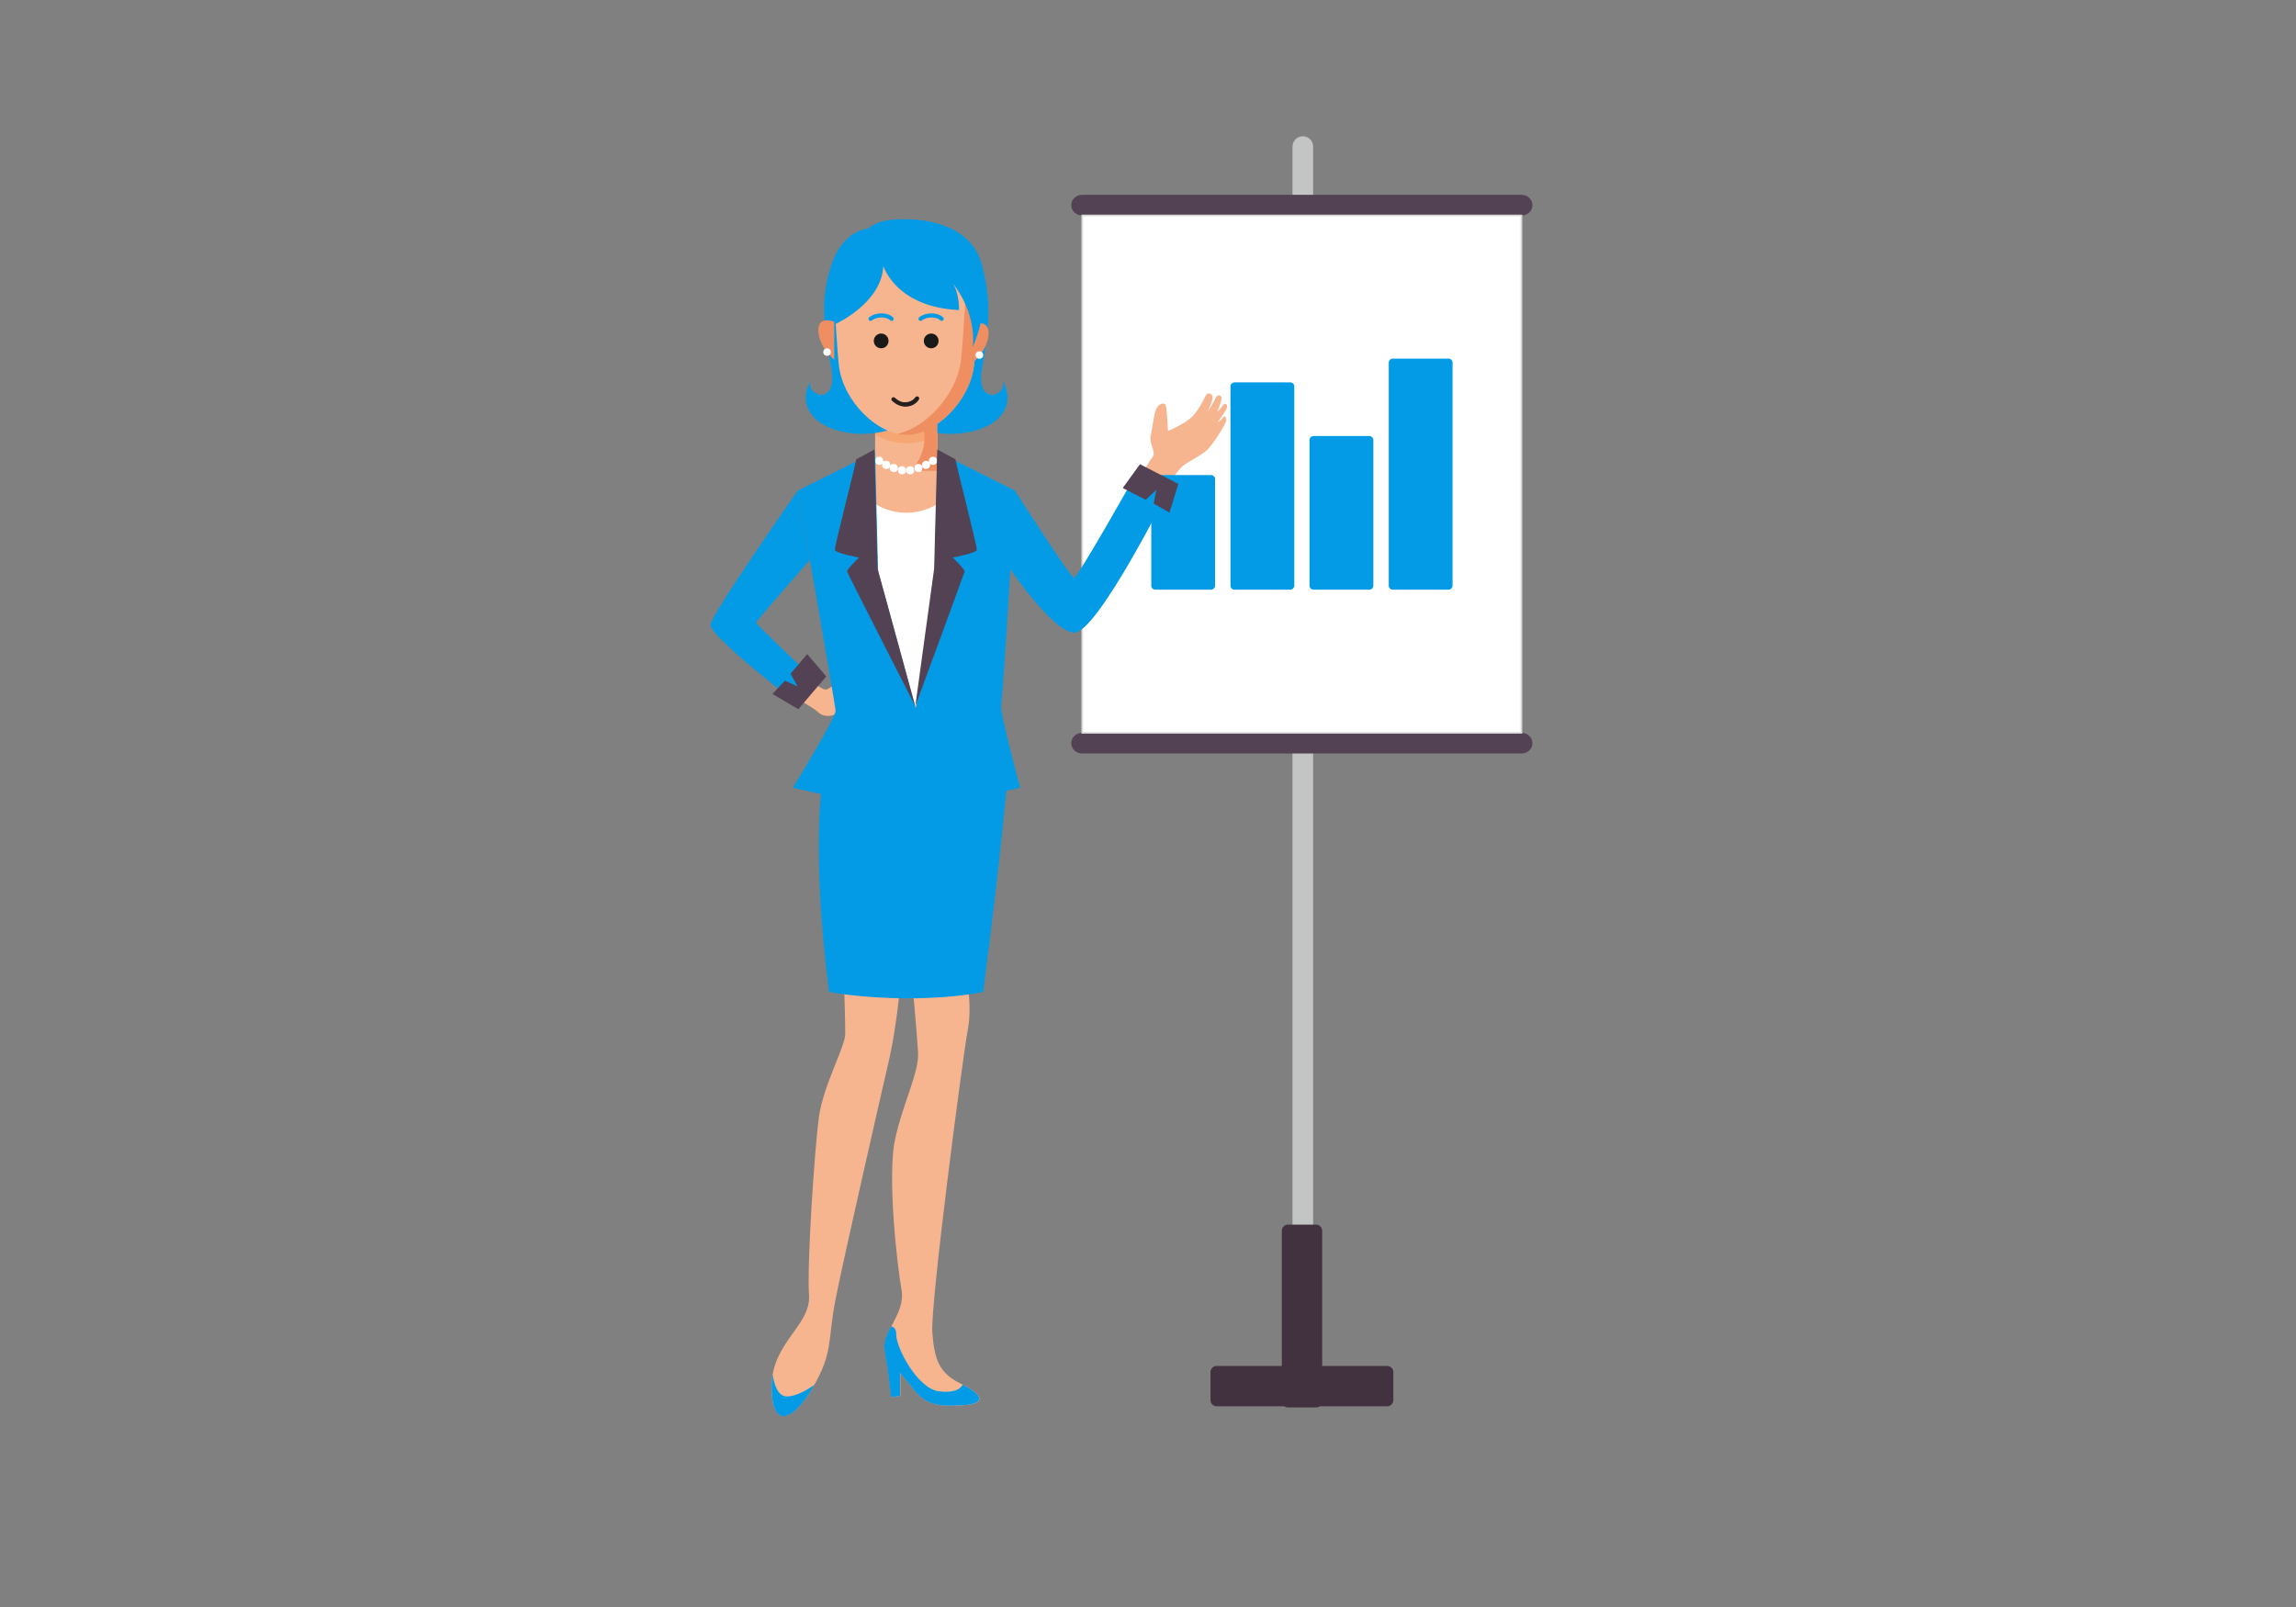 <?xml version="1.0" encoding="utf-8"?>
<!-- Generator: Adobe Illustrator 23.0.1, SVG Export Plug-In . SVG Version: 6.00 Build 0)  -->
<svg version="1.1" id="Calque_1" xmlns="http://www.w3.org/2000/svg" xmlns:xlink="http://www.w3.org/1999/xlink" x="0px" y="0px"
	 viewBox="0 0 1400 980" style="enable-background:new 0 0 1400 980;" xml:space="preserve">
<rect x="0" y="0" width="1400" height="980" fill="#808080" stroke="none"/>
<style type="text/css">
	.st0{fill:#C2C5C3;}
	.st1{fill:#42313E;}
	.st2{fill:#524253;}
	.st3{fill:#FFFFFF;stroke:#DADADA;stroke-miterlimit:10;}
	.st4{fill:#F7B58F;}
	.st5{fill:#FFFFFF;}
	.st6{fill:#F5A673;}
	.st7{fill:#039BE5;}
	.st8{fill:#EE8E61;}
	.st9{fill:#191919;}
	.st10{fill:#23201D;}
</style>
<path id="XMLID_111_" class="st0" d="M794.4,784.1L794.4,784.1c-3.5,0-6.3-2.8-6.3-6.3V89.4c0-3.5,2.8-6.3,6.3-6.3l0,0
	c3.5,0,6.3,2.8,6.3,6.3v688.3C800.7,781.2,797.9,784.1,794.4,784.1z"/>
<path id="XMLID_110_" class="st1" d="M802.5,858.3h-17.2c-2,0-3.7-1.7-3.7-3.7V750.5c0-2,1.7-3.7,3.7-3.7h17.2c2,0,3.7,1.7,3.7,3.7
	v104.1C806.1,856.7,804.5,858.3,802.5,858.3z"/>
<path id="XMLID_109_" class="st1" d="M738.1,853.9v-17.2c0-2,1.7-3.7,3.7-3.7h104.1c2,0,3.7,1.7,3.7,3.7v17.2c0,2-1.7,3.7-3.7,3.7
	H741.8C739.8,857.6,738.1,855.9,738.1,853.9z"/>
<path id="XMLID_108_" class="st2" d="M927.8,131.4H659.9c-3.7,0-6.7-2.8-6.7-6.3l0,0c0-3.5,3-6.3,6.7-6.3h267.8
	c3.7,0,6.7,2.8,6.7,6.3l0,0C934.5,128.5,931.5,131.4,927.8,131.4z"/>
<path id="XMLID_107_" class="st2" d="M927.8,459.5H659.9c-3.7,0-6.7-2.8-6.7-6.3l0,0c0-3.5,3-6.3,6.7-6.3h267.8
	c3.7,0,6.7,2.8,6.7,6.3l0,0C934.5,456.6,931.5,459.5,927.8,459.5z"/>
<rect id="XMLID_106_" x="659.9" y="131.4" class="st3" width="267.8" height="315.5"/>
<path id="XMLID_101_" class="st4" d="M590,600.8c0,0,2.7,14,0,27.9c-2.7,14-22.9,167.5-21.5,184c1.3,16.4,4,24.6,17.5,31.2
	c13.5,6.6,16.2,12.3,0.7,13.1s-22.9,0-31.6-12.3l-6.1-7.4v14l-5.4,0.8c0,0-2-17.2-4-28.7s12.8-22.2,10.1-37s-8.7-69-4-91.2
	s14.8-41.1,14.1-53.4c-0.7-12.3-3.4-41.1-3.4-41.1H590V600.8z"/>
<path id="XMLID_100_" class="st4" d="M549,600.8c0,0-2.7,27.4-6.7,44.7s-28.2,123.1-32.9,147.3c-4.7,24.3-1.3,31.8-13.4,52.7
	s-25.5,26.9-25.5,0s24.2-37.1,22.8-55.9c-1.3-18.8,3.4-88.6,6-108.2c2.7-19.6,16.1-43.1,16.1-50.9c0-7.8-0.7-29.8-0.7-29.8H549
	V600.8z"/>
<polygon id="XMLID_97_" class="st4" points="579.1,283.7 552.6,283.7 526.2,283.7 517.1,350.5 558.4,432.1 588.2,350.5 "/>
<rect id="XMLID_96_" x="533.6" y="258" class="st4" width="38.1" height="29.1"/>
<path id="XMLID_95_" class="st5" d="M524.4,299.5c0,0,10.1,13.2,28.2,13.2c18.1,0,28.6-13.2,28.6-13.2v77.4l-22.9,53.8l-33.9-52.3
	L524.4,299.5L524.4,299.5z"/>
<path id="XMLID_94_" class="st6" d="M533.6,265.1c4,2.3,10.6,5.2,19.1,5.2c8.4,0,15.1-2.9,19.1-5.2V254h-38.1L533.6,265.1
	L533.6,265.1z"/>
<path id="XMLID_140_" class="st7" d="M610.6,231.1c6.3,9.4-16.4,18.5-11.8-6.8c4.6-25.3,5.7-40.6,0-62.6
	c-7.6-29.5-45.9-27.9-45.9-27.9s-16.5-1.3-23.7,5.7c0,0-15.2,0.5-22.3,22.2c-7.1,21.7-4.6,37.3,0,62.6s-18.1,16.2-11.8,6.8
	c0,0-9.1,12,1,23.2c10.2,11.2,37.5,14.6,56.7,3.4c19.2,11.2,46.5,7.8,56.7-3.4C619.7,243.1,610.6,231.1,610.6,231.1z"/>
<path id="XMLID_91_" class="st8" d="M508.7,196.2c0,0-10.1-4.2-9.7,5.7s9.7,17.5,9.7,17.5V196.2z"/>
<path id="XMLID_89_" class="st8" d="M593.1,198c0,0,10.1-4.2,9.7,5.7c-0.4,9.9-9.7,17.5-9.7,17.5V198z"/>
<path id="XMLID_88_" class="st4" d="M552.7,155.1c-2.3-0.1-33.2-0.8-44.5,19c0,0,2.2,40.3,3.4,49.4c2.8,21.4,23.4,41.5,41,41.7l0,0
	h0.1h0.1l0,0c17.6-0.2,38.1-20.3,41-41.7c1.2-9.1,3.4-49.4,3.4-49.4C585.9,154.3,555,155,552.7,155.1z"/>
<circle id="XMLID_46_" class="st5" cx="504.3" cy="214.7" r="2.3"/>
<circle id="XMLID_45_" class="st5" cx="597.2" cy="216.5" r="2.3"/>
<path id="XMLID_40_" class="st4" d="M495.2,415.3c0,0,6.1,6,9,5.1c1.9-0.6,14.1-9.7,16.2-9.8c2.2-0.1,11.7,2.9,13.6,3
	c2,0.2,2.8,3.2-2.9,2.8c-5.9-0.4-9.5-1.3-10-1.3c-0.6,0.1-5.5,2.6-5.5,2.6s6.2-0.7,7.3-0.3c1.2,0.4,10.9,7.4,12.3,10.1
	c1.3,2.7-6.3,11.7-10.5,10.4c-4.2-1.3-6-5.2-9.4-4.3c-3.4,0.9-8,3.6-11.9,2.9c-3.9-0.6-4.6-2.7-7.4-4.4c-2.8-1.7-8.6-5.3-8.6-5.3
	L495.2,415.3z"/>
<circle id="XMLID_222_" class="st9" cx="567.8" cy="207.9" r="4.5"/>
<circle id="XMLID_221_" class="st9" cx="537.3" cy="207.9" r="4.5"/>
<path id="XMLID_92_" class="st10" d="M552,248c-0.4,0-0.7,0-1.1-0.1c-4-0.4-6.8-3.4-7-3.5c-0.5-0.5-0.5-1.3,0-1.8s1.3-0.5,1.8,0
	c0,0,2.4,2.4,5.3,2.7c4.8,0.4,7-2.8,7.1-3c0.4-0.6,1.2-0.8,1.8-0.4c0.6,0.4,0.8,1.2,0.4,1.7C560.2,244,557.6,248,552,248z"/>
<path id="XMLID_386_" class="st8" d="M588.1,164.3c0.5,0.7,1,1.5,1.5,2.3c0,0-2.4,43.6-3.7,53.5c-2.8,20.9-21.2,40.6-38.7,44.5
	c1.8,0.4,3.6,0.6,5.4,0.7l0,0h0.1h0.1l0,0c17.6-0.2,38.1-20.3,41-41.7c1.2-9.1,3.4-49.4,3.4-49.4C594.8,170,591.7,166.8,588.1,164.3
	z"/>
<path id="XMLID_385_" class="st8" d="M562.3,258c0.9,2.8,1.4,5.8,1.4,8.9c0,7.9-3.2,15-8.4,20.2h16.3V258H562.3z"/>
<g id="XMLID_375_">
	<circle id="XMLID_37_" class="st5" cx="536.1" cy="281" r="2.5"/>
	<circle id="XMLID_36_" class="st5" cx="540.4" cy="283.5" r="2.5"/>
	<circle id="XMLID_35_" class="st5" cx="545" cy="285.4" r="2.5"/>
	<circle id="XMLID_34_" class="st5" cx="550" cy="286.8" r="2.5"/>
	<circle id="XMLID_33_" class="st5" cx="555" cy="286.8" r="2.5"/>
	<circle id="XMLID_32_" class="st5" cx="560" cy="285.4" r="2.5"/>
	<circle id="XMLID_31_" class="st5" cx="564.7" cy="283.5" r="2.5"/>
	<circle id="XMLID_30_" class="st5" cx="568.9" cy="281" r="2.5"/>
</g>
<path id="XMLID_99_" class="st4" d="M697.5,287.1c0,0,3.3-5.8,5.4-8.6c2.1-2.8-2.3-7.9-1.3-12.4s1.9-13.2,3.4-16.7
	c1.5-3.4,5.4-4.6,6-1.6s1.2,15,1.2,15s10.2-4.2,14.7-8.7c4.5-4.5,7.5-11.4,8.4-13.1c0.9-1.7,3.6-1.4,4.1,0.8
	c0.5,2.1-3.3,9.5-3.3,9.5s3.9-5.6,5-8.4c1.1-2.9,4.4-2.3,3.6,1.2c-0.8,3.5-2.6,7.2-2.6,7.2s2.4-2.3,3.6-4.1c1.2-1.8,3.3-0.7,2.3,1.8
	c-1.1,2.6-5.7,8.7-5.7,8.7s2.6-1.8,3.6-3.2c1.1-1.4,2.1,0,1.7,2.3c-0.5,2.3-8.4,15.3-12.6,18.5c-4.2,3.2-10.8,6.6-13.5,8.6
	s-9.1,11.3-9.1,11.3L697.5,287.1z"/>
<g>
	<path id="XMLID_220_" class="st7" d="M574.2,195.7c-0.3,0-0.7-0.1-0.9-0.4c-0.1-0.1-1.7-1.7-5.3-1.7c-3.7,0-5.8,1.7-5.8,1.8
		c-0.5,0.4-1.3,0.4-1.8-0.1s-0.4-1.3,0.1-1.8c0.1-0.1,2.8-2.4,7.5-2.4c4.8,0,7,2.4,7.1,2.5c0.5,0.5,0.4,1.3-0.1,1.8
		C574.8,195.6,574.5,195.7,574.2,195.7z"/>
	<path id="XMLID_93_" class="st7" d="M543.7,195.7c-0.3,0-0.7-0.1-0.9-0.4c-0.1-0.1-1.7-1.7-5.3-1.7c-3.7,0-5.8,1.7-5.8,1.8
		c-0.5,0.4-1.3,0.4-1.8-0.1s-0.4-1.3,0.1-1.8c0.1-0.1,2.8-2.4,7.5-2.4c4.8,0,7,2.4,7.1,2.5c0.5,0.5,0.4,1.3-0.1,1.8
		C544.3,195.6,544,195.7,543.7,195.7z"/>
	<path id="XMLID_49_" class="st7" d="M538.6,162.2c0,0,7.6,25.1,46.2,26.9c0,0,0.2-10.4-3.8-16.2c0,0,14.3,16.5,12.2,38.7
		c0,0,9.9-22,6.3-42.1c-3.7-20.1-54.6-25-62.4-18c0,0-27.5-0.1-29.6,21.4s2.1,24.6,2.1,24.6S537.6,184.9,538.6,162.2z"/>
</g>
<g>
	<path id="XMLID_38_" class="st7" d="M548.9,837.3l6.1,7.4c8.7,12.3,16.2,13.1,31.6,12.3c15-0.8,12.9-6.3,0.4-12.6
		c-1.3,2.9-6.1,5.3-14.9,4c-12.8-2-25.6-26.4-25.6-34.4c0-3.7-1.5-4.9-3.2-5.1c-2.6,4.9-4.7,9.7-3.9,14.5c2,11.5,4,28.7,4,28.7
		l5.4-0.8v-14H548.9z"/>
	<path id="XMLID_29_" class="st7" d="M496.5,844.6c-4.3,3-11.1,7-16.7,7c-5.5,0-7.8-7.4-8.7-13.4c-0.4,2.3-0.6,4.8-0.6,7.4
		c0,26.9,13.4,20.9,25.5,0C496.1,845.2,496.3,844.9,496.5,844.6z"/>
	<g>
		<path id="XMLID_98_" class="st7" d="M613.9,478.3l-59.9,11v-0.1l-0.2,0.1l-0.2-0.1v0.1l-52.3-11c0,0-6.7,41.4,4.2,126.6
			c0,0,19.3,3.9,48,3.9l0,0c0.1,0,0.1,0,0.2,0s0.1,0,0.2,0l0,0c28.8,0,45.6-3.9,45.6-3.9C610.6,519.7,613.9,478.3,613.9,478.3z"/>
		<path id="XMLID_44_" class="st7" d="M618.9,299.2l-47.2-23.6l-1.8,72.7l-11.5,83.9l-23-83.9l-1.8-72.7l-47.2,23.6
			c0,0,21.2,120.6,23.1,134c0.6,3.9-26.1,47.2-26.1,47.2l69.3,15.6l69.3-15.6c0,0-12.2-45.8-11.6-49.7
			C612.2,417.3,618.9,299.2,618.9,299.2z"/>
		<path id="XMLID_41_" class="st7" d="M486.4,299.2c0,0-53.2,76.1-53.2,81.8c0,7.5,51.6,47,51.6,47l11.4-14c0,0-35.8-33.7-35.2-34.4
			c5.4-7,32.8-38.1,32.8-38.1L486.4,299.2z"/>
		<path id="XMLID_576_" class="st7" d="M738.5,359.6h-34.1c-1.3,0-2.4-1.1-2.4-2.4v-65.1c0-1.3,1.1-2.4,2.4-2.4h34.1
			c1.3,0,2.4,1.1,2.4,2.4v65.1C740.9,358.5,739.8,359.6,738.5,359.6z"/>
		<path id="XMLID_578_" class="st7" d="M786.8,359.6h-34.1c-1.3,0-2.4-1.1-2.4-2.4V235.6c0-1.3,1.1-2.4,2.4-2.4h34.1
			c1.3,0,2.4,1.1,2.4,2.4v121.7C789.1,358.5,788.1,359.6,786.8,359.6z"/>
		<path id="XMLID_579_" class="st7" d="M835,359.6h-34.1c-1.3,0-2.4-1.1-2.4-2.4v-88.9c0-1.3,1.1-2.4,2.4-2.4H835
			c1.3,0,2.4,1.1,2.4,2.4v88.9C837.4,358.5,836.3,359.6,835,359.6z"/>
		<path id="XMLID_580_" class="st7" d="M883.3,359.6h-34.1c-1.3,0-2.4-1.1-2.4-2.4V221.1c0-1.3,1.1-2.4,2.4-2.4h34.1
			c1.3,0,2.4,1.1,2.4,2.4v136.1C885.6,358.5,884.6,359.6,883.3,359.6z"/>
		<path id="XMLID_28_" class="st7" d="M618.9,299.2c0,0,33.7,53.1,36,53.1s37.4-62.5,37.4-62.5l19.9,9.8c0,0-43.1,86.2-57.1,86.2
			c-14.1,0-44.8-46.8-44.8-46.8L618.9,299.2z"/>
	</g>
</g>
<polygon id="XMLID_27_" class="st2" points="695.1,283.1 684.6,297.6 698.6,304.8 705.1,298.7 703.5,307.1 713.1,312.6 718.5,295.1 
	"/>
<polygon id="XMLID_39_" class="st2" points="503.8,412.5 492.2,398.9 482,410.9 486.4,418.6 478.6,415.1 471,423.2 486.8,432.5 "/>
<path id="XMLID_2_" class="st2" d="M522.1,280.1c-0.1,2.1-13.3,53.1-13,55.2s14.7,4.7,14.7,4.7s-7.6,7.3-7.3,8.5
	s41.6,82.2,41.6,82.2l-23-83.9l-1.9-72.7"/>
<path id="XMLID_1_" class="st2" d="M582.6,280.1c0.1,2.1,13.3,53.1,13,55.2s-14.7,4.7-14.7,4.7s7.6,7.3,7.3,8.5
	s-30.1,82.2-30.1,82.2l11.5-83.9l1.9-72.7"/>
</svg>
